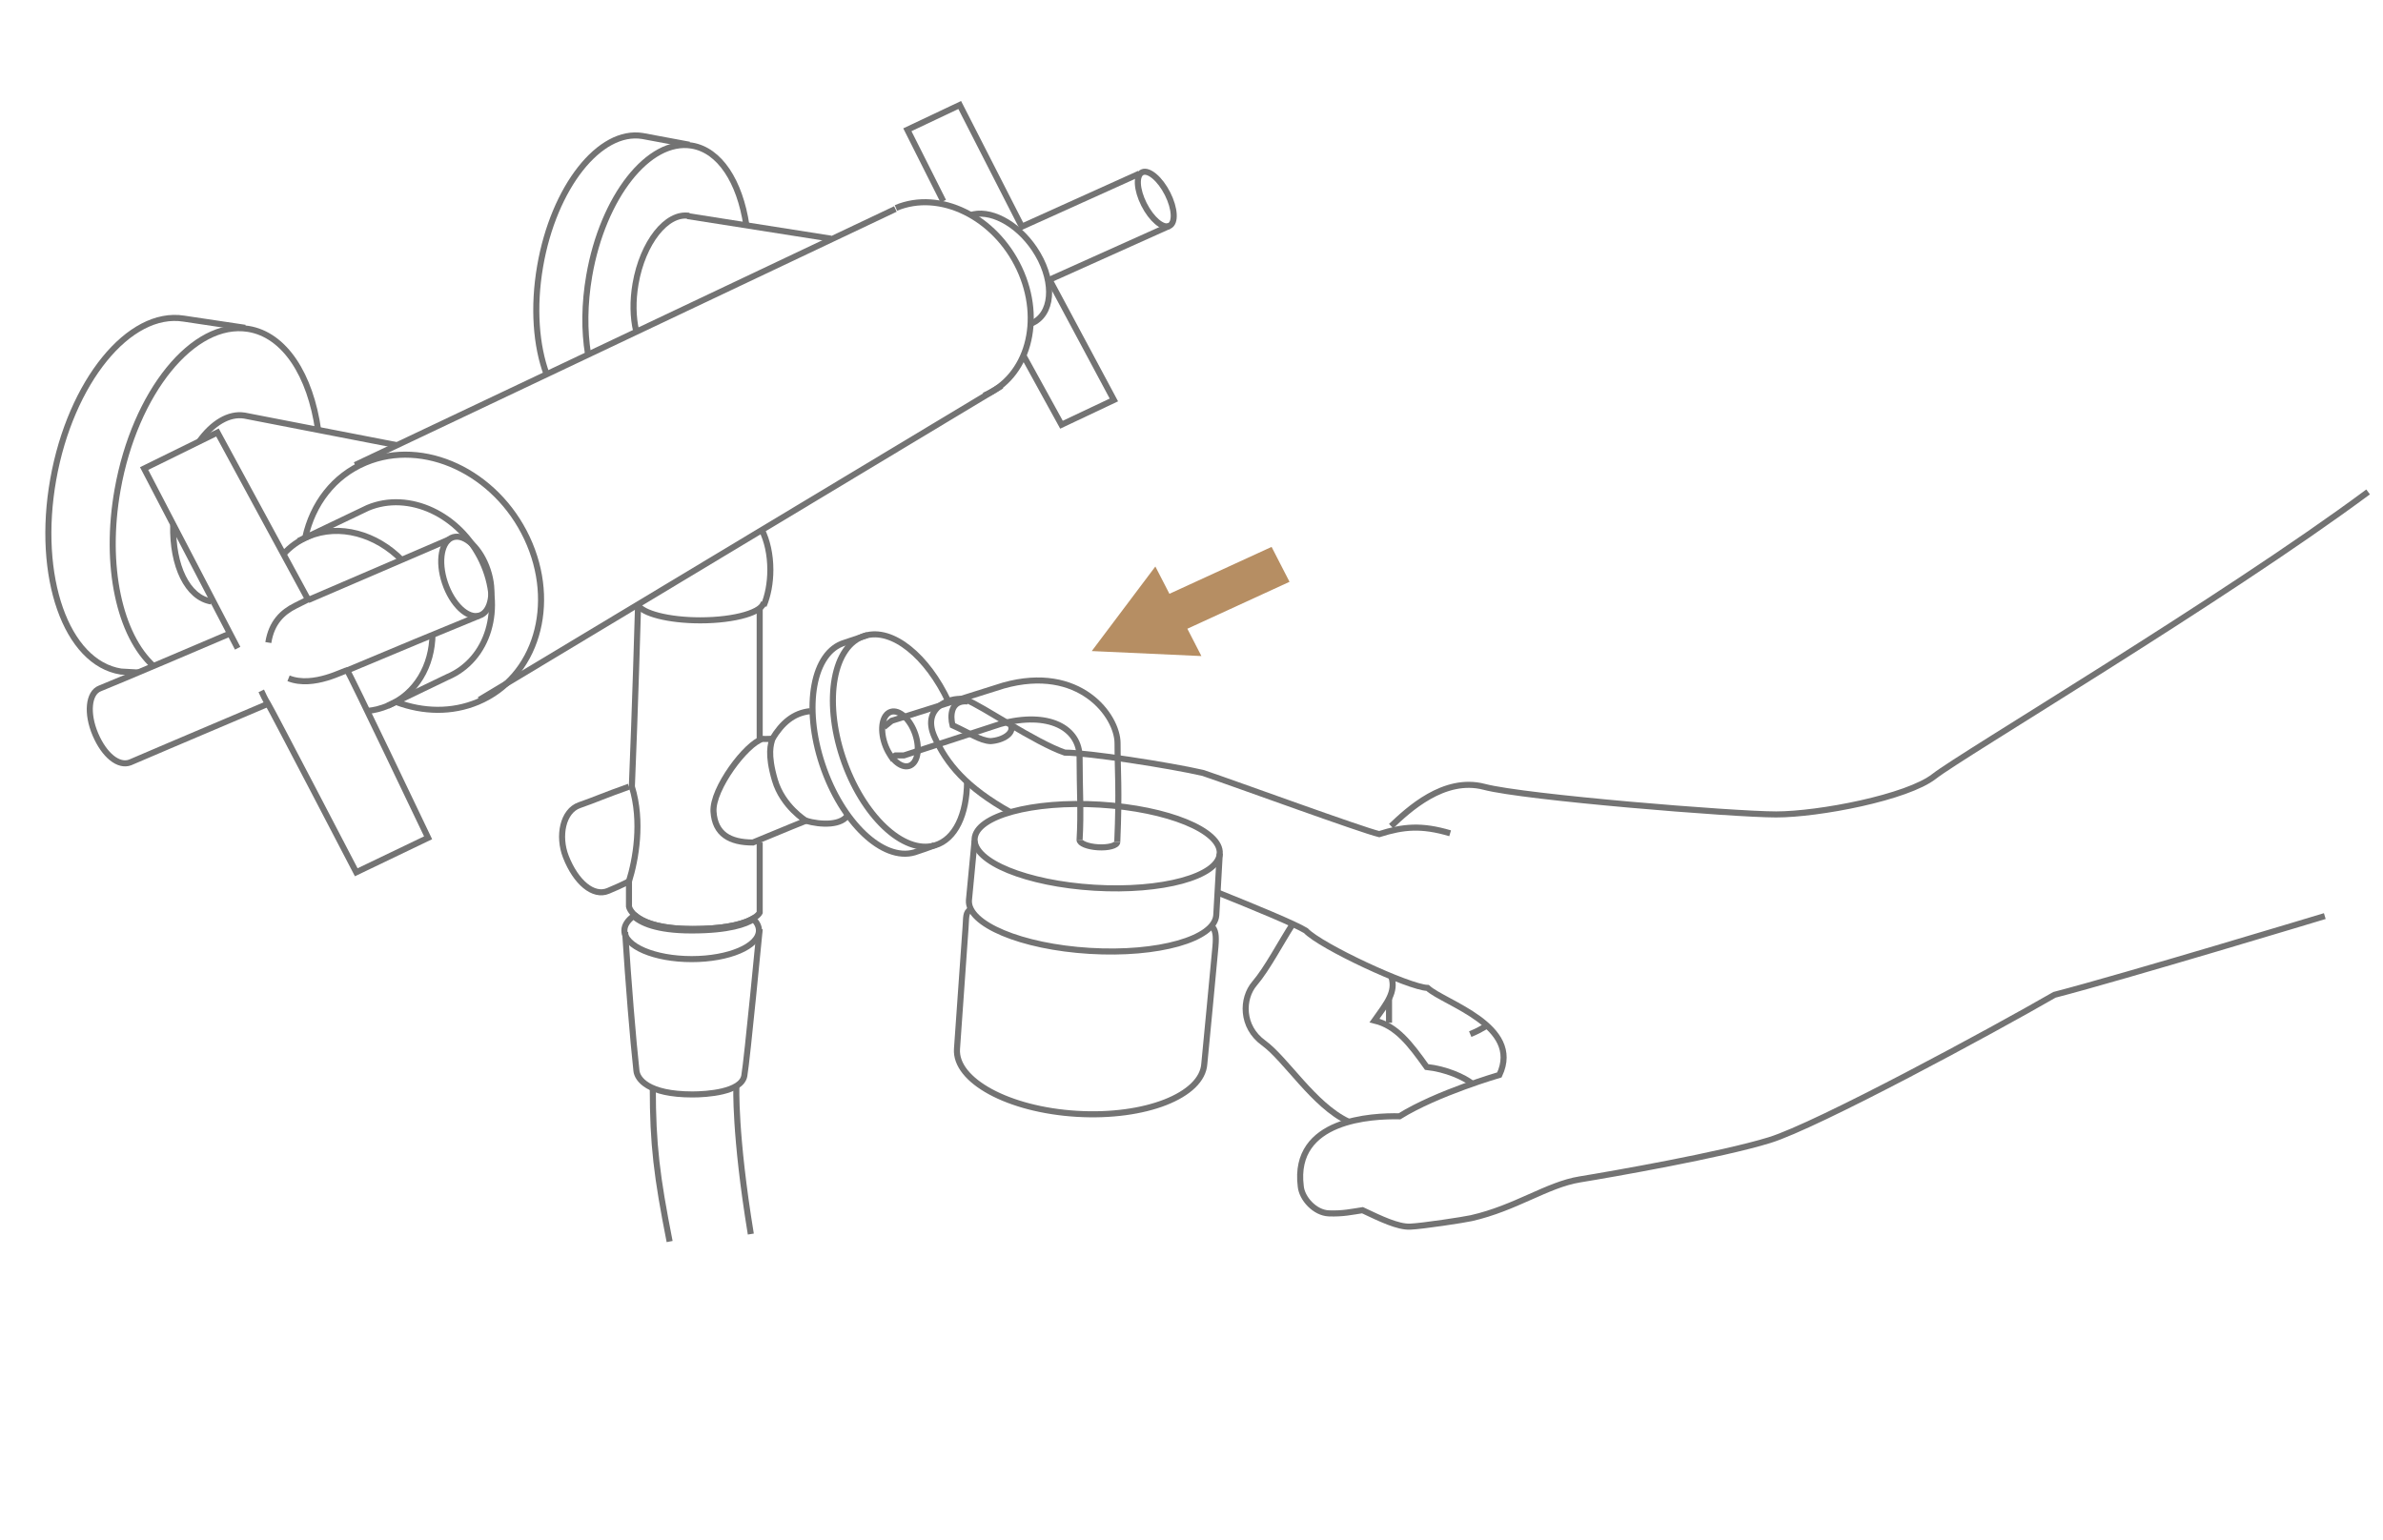 <?xml version="1.0" encoding="UTF-8" standalone="no"?>
<svg xmlns="http://www.w3.org/2000/svg" xmlns:xlink="http://www.w3.org/1999/xlink" width="100%" height="100%" viewBox="0 0 393 254" version="1.1" xml:space="preserve" style="fill-rule:evenodd;clip-rule:evenodd;">
  <g id="Layer1">
    <rect id="Elixator" x="-1196.85" y="-5006.67" width="1920" height="8692" style="fill:none;"></rect>
    <g>
      <g>
        <path d="M146.686,125.22l1.007,-0.605l1.377,0l15.945,-5.197c7.956,-2.164 13.029,0.671 13.029,5.514c0,5.19 0.272,9.172 0,13.595" style="fill:none;stroke:#737373;stroke-width:1px;"></path>
        <path d="M184.258,138.9c0.376,-8.86 0.046,-11.395 0.046,-16.29c0,-4.53 -6.261,-13.063 -18.831,-9.519l-18.42,5.806l-1.285,1.037" style="fill:none;stroke:#737373;stroke-width:1px;"></path>
        <path d="M201.158,140.804c-0.254,3.784 -9.51,6.305 -20.676,5.632c-11.161,-0.674 -20.008,-4.288 -19.75,-8.072c0.253,-3.783 9.51,-6.304 20.676,-5.632c11.165,0.675 20.004,4.289 19.75,8.072Z" style="fill:none;stroke:#737373;stroke-width:1px;"></path>
        <path d="M184.258,138.9c-0.04,0.584 -1.463,0.971 -3.178,0.867c-1.717,-0.104 -3.076,-0.661 -3.037,-1.24" style="fill:none;stroke:#737373;stroke-width:1px;"></path>
        <path d="M199.8,152.735c0.683,0.678 0.803,1.517 0.651,3.392c-0.152,1.879 -1.839,19.357 -1.839,19.357c-0.351,5.235 -9.766,8.93 -21.033,8.249c-11.264,-0.678 -20.111,-5.477 -19.755,-10.712l1.409,-19.969c0.148,-1.688 -0.074,-2.563 0.886,-3.071" style="fill:none;stroke:#737373;stroke-width:1px;"></path>
        <path d="M160.732,138.663l-0.937,9.841c-0.266,3.935 8.651,7.672 19.914,8.35c11.264,0.682 20.61,-1.956 20.876,-5.887l0.574,-10.162" style="fill:none;stroke:#737373;stroke-width:1px;"></path>
        <path d="M79.053,115.445l86.134,-51.803" style="fill:none;stroke:#737373;stroke-width:1px;"></path>
        <path d="M58.569,76.709l89.096,-42.236" style="fill:none;stroke:#737373;stroke-width:1px;"></path>
        <path d="M159.487,128.988c-0.05,5.349 -1.929,9.454 -5.289,10.457c-5.213,1.554 -12.021,-4.923 -15.211,-14.473c-3.19,-9.546 -1.549,-18.547 3.662,-20.103c4.529,-1.351 10.268,3.368 13.786,10.897" style="fill:none;stroke:#737373;stroke-width:1px;"></path>
        <path d="M80.431,94.025c1.191,3.574 0.578,6.936 -1.371,7.52c-1.947,0.578 -4.493,-1.843 -5.687,-5.413c-1.191,-3.568 -0.577,-6.94 1.369,-7.518c1.949,-0.584 4.494,1.841 5.689,5.411Z" style="fill:none;stroke:#737373;stroke-width:1px;"></path>
        <path d="M50.792,98.993c6.484,-2.784 14.16,-6.08 23.237,-9.992" style="fill:none;stroke:#737373;stroke-width:1px;"></path>
        <path d="M44.12,116.128c-12.689,5.367 -22.655,9.639 -22.655,9.639c-1.893,0.722 -4.247,-1.142 -5.73,-4.612c-1.484,-3.47 -1.152,-6.873 0.741,-7.595c0,0 3.408,-1.352 21.598,-9.123" style="fill:none;stroke:#737373;stroke-width:1px;"></path>
        <path d="M79.061,101.544c-6.562,2.676 -14.242,5.872 -21.811,9.051" style="fill:none;stroke:#737373;stroke-width:1px;"></path>
        <path d="M125.772,121.886c-2.702,0.736 -8.327,8.265 -8.101,11.986c0.23,3.722 2.702,5.105 6.5,5.105c5.399,-2.251 8.741,-3.591 8.741,-3.591c0,0 -3.846,-2.338 -5.125,-6.707c-1.281,-4.372 -0.64,-5.929 -0.414,-6.793c-0.867,0.04 -1.601,0 -1.601,0Z" style="fill:none;stroke:#737373;stroke-width:1px;"></path>
        <path d="M125.288,100.396l0,21.49" style="fill:none;stroke:#737373;stroke-width:1px;"></path>
        <path d="M125.288,138.977l0,11.561c0,0 -1.191,2.714 -11.096,2.714c-9.904,0 -10.462,-3.721 -10.462,-3.721l0,-4.153c1.106,-3.526 2.257,-9.852 0.476,-15.622c0.508,-12.014 1.02,-29.793 1.02,-29.793" style="fill:none;stroke:#737373;stroke-width:1px;"></path>
        <path d="M103.73,129.767c-4.373,1.561 -5.451,2.104 -8.183,3.056c-2.732,0.953 -3.552,5.101 -2.229,8.494c1.655,4.235 4.53,6.664 6.972,5.645c2.445,-1.023 3.44,-1.584 3.44,-1.584" style="fill:none;stroke:#737373;stroke-width:1px;"></path>
        <path d="M124.394,151.391c-1.213,0.797 -4.002,1.859 -10.202,1.859c-5.867,0 -8.455,-1.305 -9.587,-2.371" style="fill:none;stroke:#737373;stroke-width:1px;"></path>
        <path d="M103.098,153.764c0.531,8.354 1.303,17.807 1.863,22.872c0.147,1.354 1.856,3.901 9.232,3.901c2.315,0 8.074,-0.361 8.557,-3.075c0.468,-2.632 2.539,-24.21 2.539,-24.21" style="fill:none;stroke:#737373;stroke-width:1px;"></path>
        <path d="M107.658,179.493c0,9.253 0.659,14.588 2.776,25.308" style="fill:none;stroke:#737373;stroke-width:1px;"></path>
        <path d="M121.443,179.142c0,0 -0.332,7.892 2.38,24.425" style="fill:none;stroke:#737373;stroke-width:1px;"></path>
        <path d="M125.948,99.259c0,1.693 -4.685,3.071 -10.458,3.071c-5.213,0 -9.535,-1.122 -10.33,-2.583" style="fill:none;stroke:#737373;stroke-width:1px;"></path>
        <path d="M125.647,87.428c0.872,1.747 1.397,4.047 1.397,6.568c0,2.213 -0.405,4.26 -1.097,5.91" style="fill:none;stroke:#737373;stroke-width:1px;"></path>
        <path d="M127.373,121.886c1.597,-2.645 3.51,-4.282 6.222,-4.573" style="fill:none;stroke:#737373;stroke-width:1px;"></path>
        <path d="M132.913,135.385c2.412,0.713 6.07,0.86 7.02,-1.141" style="fill:none;stroke:#737373;stroke-width:1px;"></path>
        <path d="M150.953,121.13c0.823,2.466 0.36,4.802 -1.039,5.223c-1.398,0.416 -3.197,-1.245 -4.02,-3.709c-0.824,-2.471 -0.36,-4.807 1.037,-5.224c1.397,-0.418 3.198,1.243 4.022,3.71Z" style="fill:none;stroke:#737373;stroke-width:1px;"></path>
        <path d="M166.627,133.975c-7.277,-4.071 -10.51,-7.966 -12.52,-12.443c-2.323,-5.163 3.342,-6.804 5.235,-6.087c2.632,1.001 11.373,7.021 16.26,8.705c3.854,0 17.334,2.099 22.815,3.358c5.779,1.964 26.075,9.387 29.039,10.089c3.998,-1.263 6.96,-1.543 11.699,-0.14" style="fill:none;stroke:#737373;stroke-width:1px;"></path>
        <path d="M383.401,151.114c0,0 -33.107,10.015 -44.585,12.99c-9.994,5.773 -39.055,21.524 -47.014,23.975c-7.962,2.45 -25.916,5.602 -31.284,6.477c-5.367,0.875 -10.552,4.725 -17.864,6.386c-1.199,0.274 -8.049,1.316 -10.088,1.403c-2.035,0.085 -4.903,-1.314 -7.866,-2.713c-1.757,0.263 -3.242,0.613 -5.552,0.524c-2.315,-0.089 -4.442,-2.451 -4.63,-4.462c-1.387,-11.115 11.847,-11.638 16.291,-11.553c6.184,-3.844 16.47,-6.827 16.47,-6.827c3.796,-8.138 -9.069,-11.812 -11.843,-14.35c-3.054,-0.085 -17.584,-6.826 -20.082,-9.45c-1.839,-1.119 -8.315,-3.787 -14.558,-6.299" style="fill:none;stroke:#737373;stroke-width:1px;"></path>
        <path d="M229.419,136.275c2.777,-2.625 8.703,-8.229 15.363,-6.479c6.664,1.754 41.097,4.551 48.128,4.551c7.034,0 21.656,-2.797 26.097,-6.301c4.448,-3.498 47.473,-29.05 71.537,-46.9" style="fill:none;stroke:#737373;stroke-width:1px;"></path>
        <path d="M213.19,152.436c-1.97,3.033 -4.193,7.349 -6.292,9.801c-2.097,2.449 -2.223,7.115 1.483,9.799c3.7,2.684 8.267,10.27 13.944,12.954" style="fill:none;stroke:#737373;stroke-width:1px;"></path>
        <path d="M229.482,161.187c0.741,2.448 -0.704,4.223 -2.799,7.161c3.634,0.86 5.891,3.862 8.599,7.657c3.211,0.349 6.169,1.68 7.528,2.764" style="fill:none;stroke:#737373;stroke-width:1px;"></path>
        <path d="M229.076,164.727l0,3.983" style="fill:none;stroke:#737373;stroke-width:1px;"></path>
        <path d="M245.246,169.175c-1.389,0.79 -1.463,0.86 -2.78,1.41" style="fill:none;stroke:#737373;stroke-width:1px;"></path>
        <path d="M154.314,139.295c0,0.173 -3.478,1.302 -3.478,1.302c-5.213,1.555 -12.021,-4.923 -15.211,-14.473c-3.184,-9.546 -1.549,-18.548 3.662,-20.102l3.738,-1.253" style="fill:none;stroke:#737373;stroke-width:1px;"></path>
        <path d="M65.377,115.811c4.4,1.653 9.151,1.772 13.439,-0.031c9.588,-4.025 13.214,-16.126 8.091,-27.026c-5.121,-10.901 -17.044,-16.474 -26.637,-12.443c-5.255,2.204 -8.713,6.832 -9.93,12.362" style="fill:none;stroke:#737373;stroke-width:1px;"></path>
        <path d="M162.294,65.248c7.218,-3.032 9.822,-12.413 5.809,-20.96c-4.014,-8.544 -13.125,-13.012 -20.347,-9.981" style="fill:none;stroke:#737373;stroke-width:1px;"></path>
        <path d="M60.614,117.276c1.136,-0.121 2.261,-0.402 3.346,-0.86c4.658,-1.952 7.324,-6.603 7.366,-11.819" style="fill:none;stroke:#737373;stroke-width:1px;"></path>
        <path d="M66.287,92.401c-4.22,-4.319 -10.306,-6.058 -15.441,-3.899c-1.615,0.676 -2.99,1.68 -4.102,2.916" style="fill:none;stroke:#737373;stroke-width:1px;"></path>
        <path d="M63.96,116.416l9.811,-4.725c6.782,-2.846 9.342,-11.406 5.722,-19.113c-3.622,-7.711 -12.055,-11.649 -18.835,-8.803l-11.447,5.473" style="fill:none;stroke:#737373;stroke-width:1px;"></path>
        <path d="M44.253,105.996c0.528,-3.327 2.347,-5.016 4.443,-6.065l2.099,-1.053l-14.931,-27.536l-12.095,5.949l15.425,29.638" style="fill:none;stroke:#737373;stroke-width:1px;"></path>
        <path d="M43.086,113.965c0.377,0.775 0.581,1.306 1.135,2.181c0.56,0.875 14.531,27.74 14.531,27.74l11.85,-5.688c0,0 -13.071,-27.429 -13.353,-27.603c-0.277,-0.174 -5.5,2.956 -9.662,1.295" style="fill:none;stroke:#737373;stroke-width:1px;"></path>
        <path d="M159.963,35.514c3.163,-1.1 7.714,1.2 10.638,5.545c3.19,4.738 3.226,10.113 0.082,12.003c-0.238,0.144 -0.488,0.263 -0.749,0.359" style="fill:none;stroke:#737373;stroke-width:1px;"></path>
        <path d="M25.334,109.886c-5.591,-5.038 -8.187,-16.503 -5.939,-29.128c2.863,-16.075 12.501,-27.942 21.528,-26.508c6.035,0.96 10.272,7.628 11.555,16.749" style="fill:none;stroke:#737373;stroke-width:1px;"></path>
        <path d="M22.8,110.938l-2.858,-0.159c-9.025,-1.436 -14.022,-15.635 -11.161,-31.711c2.866,-16.079 12.504,-27.946 21.531,-26.508l10.114,1.514" style="fill:none;stroke:#737373;stroke-width:1px;"></path>
        <path d="M96.976,58.408c-0.625,-3.85 -0.605,-8.284 0.196,-12.912c2.249,-13.028 9.818,-22.644 16.908,-21.48c4.642,0.764 7.924,5.957 9.009,13.111" style="fill:none;stroke:#737373;stroke-width:1px;"></path>
        <path d="M90.164,61.778c-1.753,-4.714 -2.257,-11.081 -1.086,-17.862c2.249,-13.027 9.819,-22.647 16.909,-21.479l7.703,1.438" style="fill:none;stroke:#737373;stroke-width:1px;"></path>
        <path d="M104.905,54.554c-0.512,-2.219 -0.581,-4.91 -0.094,-7.734c1.176,-6.802 5.131,-11.827 8.835,-11.216" style="fill:none;stroke:#737373;stroke-width:1px;"></path>
        <path d="M137.055,39.372l-23.695,-3.733" style="fill:none;stroke:#737373;stroke-width:1px;"></path>
        <path d="M34.86,99.218c-3.966,-0.631 -6.454,-5.94 -6.296,-12.594" style="fill:none;stroke:#737373;stroke-width:1px;"></path>
        <path d="M65.479,73.442l-25.158,-4.887c-2.604,-0.418 -5.305,1.274 -7.463,4.275" style="fill:none;stroke:#737373;stroke-width:1px;"></path>
        <path d="M192.554,31.963c1.233,2.444 1.363,4.814 0.29,5.301c-1.076,0.484 -2.945,-1.103 -4.178,-3.547c-1.231,-2.44 -1.363,-4.814 -0.29,-5.301c1.074,-0.484 2.945,1.104 4.178,3.547Z" style="fill:none;stroke:#737373;stroke-width:1px;"></path>
        <path d="M168.767,58.625l6.292,11.436l8.641,-4.086l-10.616,-19.833l19.759,-8.878" style="fill:none;stroke:#737373;stroke-width:1px;"></path>
        <path d="M155.563,33.189l-5.922,-11.782l8.635,-4.086l10.244,20.069l19.377,-8.748" style="fill:none;stroke:#737373;stroke-width:1px;"></path>
        <path d="M104.48,151.114c-0.954,0.697 -1.507,1.506 -1.507,2.37c0,2.61 4.965,4.729 11.095,4.729c6.129,0 11.096,-2.119 11.096,-4.729c0,-0.661 -0.32,-1.289 -0.892,-1.858c-1.217,0.794 -4.005,1.858 -10.204,1.858c-5.868,0 -8.453,-1.306 -9.588,-2.37Z" style="fill:none;stroke:#737373;stroke-width:1px;"></path>
        <path d="M159.589,115.707c-2.871,-0.262 -2.893,2.444 -2.499,3.939c2.69,1.2 4.537,2.536 6.278,2.61c2.135,-0.151 3.834,-1.34 3.36,-2.463" style="fill:none;stroke:#737373;stroke-width:1px;"></path>
        <path d="M180.049,107.398l18.084,0.824l-2.315,-4.507l16.848,-7.741l-1.417,-2.758l-0.128,-0.247l-1.413,-2.754l-16.85,7.737l-2.319,-4.503l-10.49,13.949Z" style="fill:#b68e63;fill-rule:nonzero;"></path>
      </g>
    </g>
  </g>
</svg>

